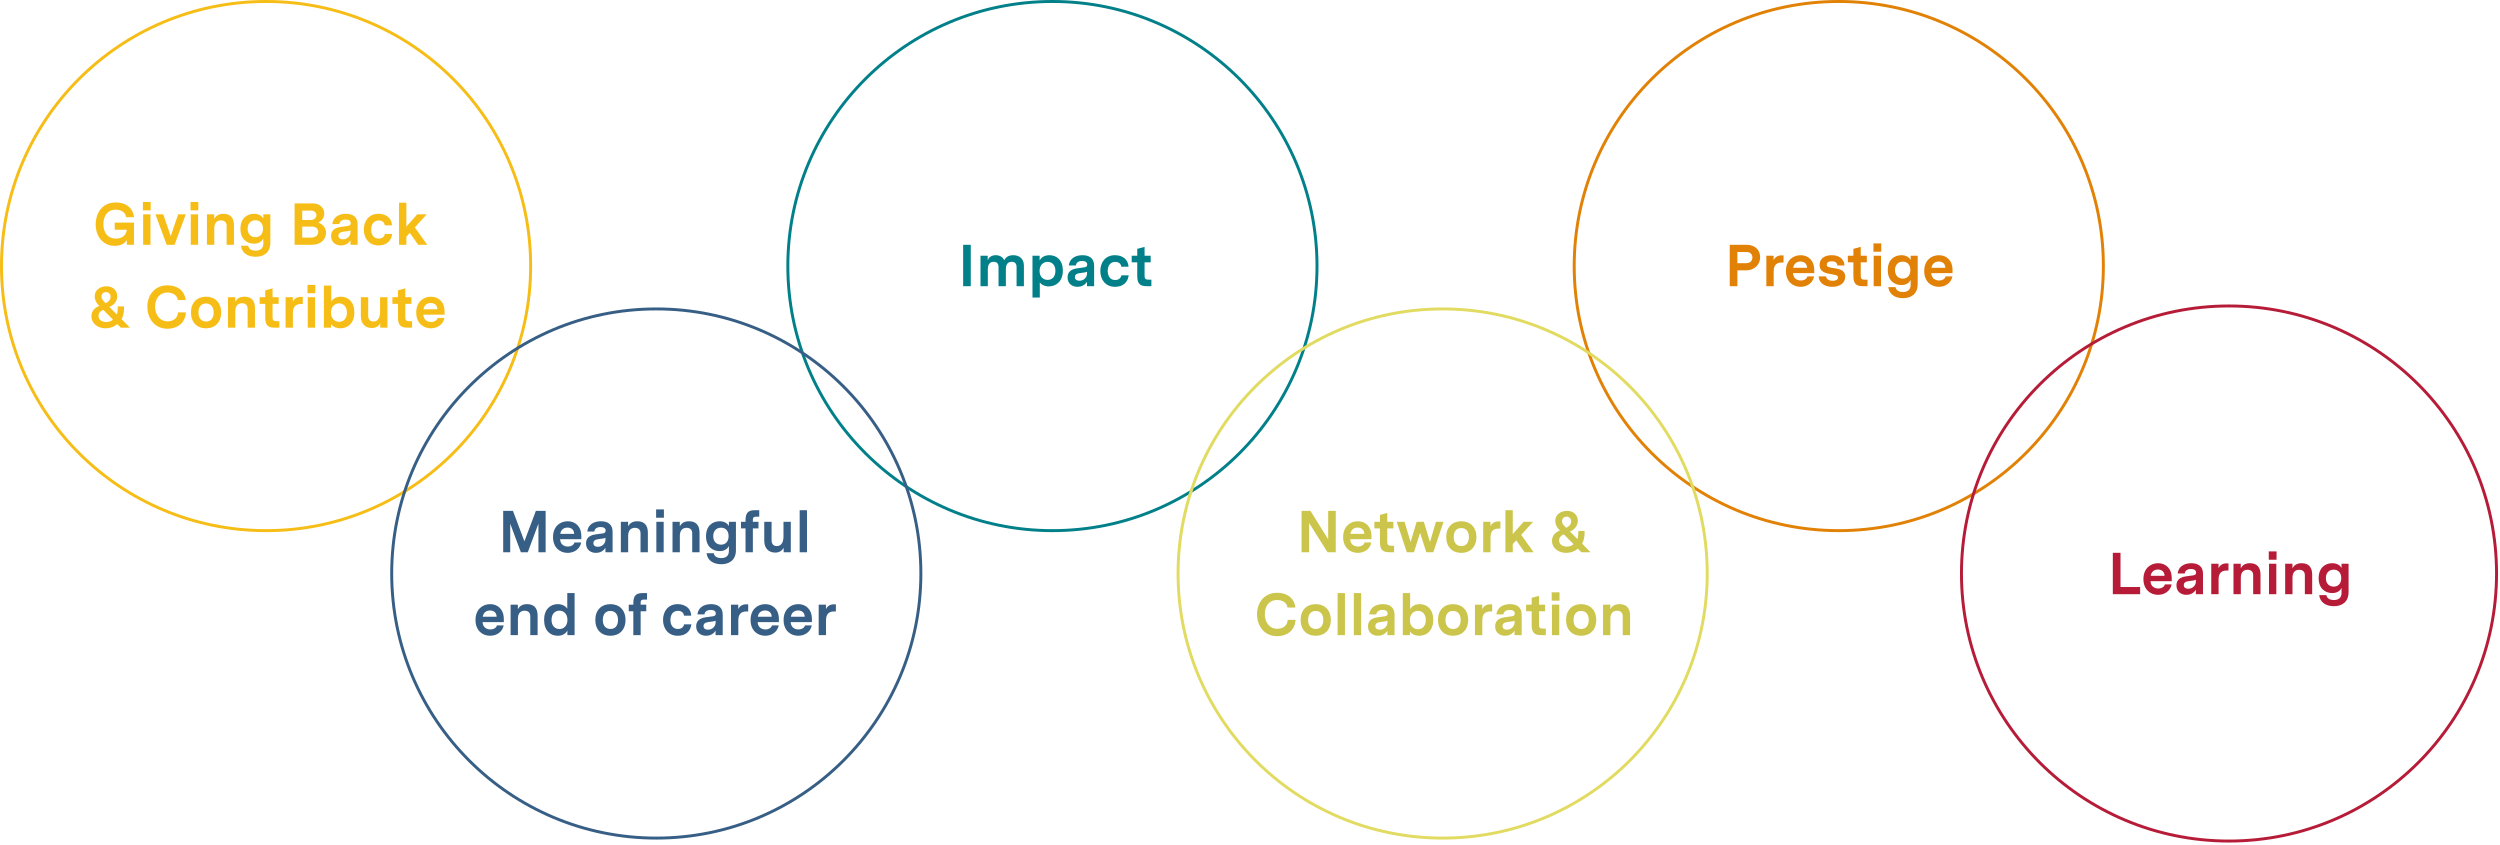 <svg width="935" height="316" viewBox="0 0 935 316" fill="none" xmlns="http://www.w3.org/2000/svg">
<circle cx="99.507" cy="99.507" r="98.954" stroke="#F6BD16" stroke-width="1.106"/>
<path d="M42.909 83.257V85.933H47.442C47.176 88.188 45.452 89.25 43.351 89.25C40.344 89.25 38.663 87.038 38.663 83.854C38.663 80.869 40.145 78.414 43.285 78.414C45.341 78.414 47 79.476 47.176 81.223H50.117C49.719 77.685 47.022 75.717 43.373 75.717C38.199 75.717 35.788 79.697 35.788 83.943C35.788 88.498 38.575 91.947 42.909 91.947C45.452 91.947 46.867 90.775 47.442 89.78V91.549H50.117V83.257H42.909ZM53.441 75.54H56.36V78.658H53.441V75.54ZM53.53 91.549H56.272V80.161H53.53V91.549ZM66.631 80.161L63.845 88.299L61.059 80.161H58.14L62.341 91.549H65.282L69.483 80.161H66.631ZM71.257 75.54H74.176V78.658H71.257V75.54ZM71.345 91.549H74.087V80.161H71.345V91.549ZM83.584 79.962C81.682 79.962 80.753 80.758 80.112 81.82V80.161H77.392V91.549H80.134V85.402C80.134 83.544 80.997 82.417 82.633 82.417C83.982 82.417 84.756 83.169 84.756 84.451V91.549H87.498V84.208C87.498 81.488 86.171 79.962 83.584 79.962ZM101.11 80.161H98.478V81.753C97.903 80.67 96.643 79.962 95.006 79.962C92.331 79.962 89.921 81.709 89.921 85.557C89.921 89.427 92.331 91.129 95.006 91.129C96.731 91.129 97.969 90.355 98.478 89.183V91.085C98.478 92.876 97.373 93.739 95.603 93.739C94.321 93.739 93.083 93.296 92.795 91.903H90.12C90.451 94.756 92.839 96.038 95.603 96.038C98.677 96.038 101.11 94.446 101.11 90.775V80.161ZM95.581 88.719C93.967 88.719 92.618 87.702 92.618 85.535C92.618 83.39 93.967 82.373 95.581 82.373C97.063 82.373 98.368 83.39 98.368 85.535C98.368 87.702 97.063 88.719 95.581 88.719ZM121.942 87.083C121.942 85.623 121.146 84.009 119.045 83.235C120.593 82.505 121.278 81.156 121.278 79.874C121.278 77.994 119.819 76.07 117.011 76.07H110.178V91.549H116.723C120.084 91.549 121.942 89.338 121.942 87.083ZM113.03 82.284V78.768H116.325C117.652 78.768 118.337 79.586 118.337 80.449C118.337 81.333 117.63 82.284 116.215 82.284H113.03ZM116.458 88.852H113.03V84.739H116.657C118.227 84.739 119.001 85.712 119.023 86.707C119.045 87.746 118.205 88.852 116.458 88.852ZM129.374 79.962C126.809 79.962 124.576 81.156 124.288 83.81H126.92C127.03 82.837 127.782 82.129 129.263 82.129C130.347 82.129 131.165 82.505 131.165 83.478C131.165 84.186 130.701 84.429 130.015 84.517L127.45 84.871C124.841 85.225 123.824 86.463 123.824 88.277C123.824 90.731 125.703 91.793 127.517 91.793C128.711 91.793 130.192 91.35 131.077 89.891V91.549H133.752V83.898C133.752 81.223 132.072 79.962 129.374 79.962ZM128.268 89.515C127.207 89.515 126.566 89.028 126.566 88.144C126.566 87.392 127.03 86.839 128.401 86.662L129.75 86.486C130.303 86.419 130.833 86.309 131.099 86.154V86.773C131.099 88.454 129.684 89.515 128.268 89.515ZM146.682 87.503H143.94C143.763 88.52 142.967 89.25 141.64 89.25C139.694 89.25 138.832 87.702 138.832 85.844C138.832 84.075 139.65 82.461 141.662 82.461C142.989 82.461 143.785 83.191 143.918 84.274H146.616C146.505 81.576 144.382 79.962 141.574 79.962C137.837 79.962 136.068 82.793 136.068 85.866C136.068 88.94 137.859 91.793 141.596 91.793C144.338 91.793 146.328 90.289 146.682 87.503ZM156.401 91.549H159.785L155.141 85.048L159.608 80.161H156.048L151.979 84.761V75.827H149.237V91.549H151.979V88.52L153.284 87.105L156.401 91.549ZM48.611 122.549L45.471 119.343C45.979 118.37 46.377 117.11 46.377 115.429V114.589H44.033V115.23C44.033 116.269 43.967 117.021 43.679 117.596L40.893 114.788C42.883 114.014 43.856 112.355 43.856 110.785C43.856 108.862 42.441 107.07 39.832 107.07C37.643 107.07 35.409 108.353 35.409 110.807C35.409 111.891 35.852 113.174 36.913 114.146L37.178 114.39C35.299 115.142 34.193 116.424 34.193 118.259C34.193 121.068 36.714 122.793 39.478 122.793C40.96 122.793 42.596 122.306 43.834 121.2L45.183 122.549H48.611ZM39.677 109.237C40.739 109.237 41.358 110.078 41.358 111.006C41.358 111.957 40.672 112.952 39.456 113.395L38.837 112.731C38.041 111.891 37.952 111.36 37.952 111.006C37.952 109.768 38.793 109.237 39.677 109.237ZM39.721 120.449C38.262 120.449 36.847 119.697 36.847 118.149C36.847 117.132 37.466 116.336 38.593 115.849L42.242 119.52C41.623 120.183 40.606 120.449 39.721 120.449ZM62.678 120.183C59.627 120.183 58.012 117.552 58.012 114.699C58.012 111.935 59.472 109.414 62.634 109.414C64.668 109.414 66.327 110.476 66.504 112.223H69.445C69.046 108.685 66.349 106.717 62.7 106.717C57.526 106.717 55.115 110.697 55.115 114.744C55.115 119.011 57.747 122.947 62.656 122.947C66.15 122.947 69.29 120.935 69.533 116.844H66.592C66.415 119.255 64.491 120.183 62.678 120.183ZM77.053 110.962C73.736 110.962 71.414 113.174 71.414 116.866C71.414 120.581 73.736 122.793 77.053 122.793C80.392 122.793 82.714 120.581 82.714 116.866C82.714 113.174 80.392 110.962 77.053 110.962ZM77.031 113.505C78.689 113.505 79.905 114.589 79.905 116.866C79.905 119.011 78.866 120.25 77.097 120.25C75.439 120.25 74.222 119.166 74.222 116.866C74.222 114.744 75.262 113.505 77.031 113.505ZM91.444 110.962C89.543 110.962 88.614 111.758 87.972 112.82V111.161H85.253V122.549H87.995V116.402C87.995 114.545 88.857 113.417 90.493 113.417C91.842 113.417 92.616 114.169 92.616 115.451V122.549H95.358V115.208C95.358 112.488 94.031 110.962 91.444 110.962ZM104.481 120.117H103.309C102.159 120.117 101.938 119.542 101.938 118.746V113.638H104.216V111.161H101.938V107.844L99.196 108.596V111.161H97.118V113.638H99.196V118.834C99.196 121.886 100.545 122.549 102.69 122.549H104.481V120.117ZM113.239 111.029H112.487C111.16 111.029 110.099 111.604 109.524 112.842V111.161H106.804V122.549H109.546V116.977C109.546 114.744 110.585 113.704 112.509 113.704H113.239V111.029ZM115.007 106.54H117.926V109.658H115.007V106.54ZM115.096 122.549H117.838V111.161H115.096V122.549ZM127.467 110.962C125.919 110.962 124.526 111.626 123.885 112.842V106.827H121.143V122.549H123.818V121.178C124.504 122.24 125.875 122.793 127.312 122.793C130.076 122.793 132.531 120.847 132.531 116.844C132.531 112.93 130.253 110.962 127.467 110.962ZM126.803 120.36C125.3 120.36 123.796 119.255 123.796 116.911C123.796 114.589 125.3 113.461 126.803 113.461C128.396 113.461 129.744 114.611 129.744 116.911C129.744 119.232 128.396 120.36 126.803 120.36ZM144.889 111.161H142.147V116.667C142.147 119.299 140.975 120.25 139.693 120.25C138.521 120.25 137.702 119.586 137.702 118.038V111.161H134.96V118.237C134.96 121.156 136.663 122.682 139.051 122.682C140.621 122.682 141.55 121.996 142.213 120.935V122.549H144.889V111.161ZM154.127 120.117H152.955C151.805 120.117 151.584 119.542 151.584 118.746V113.638H153.861V111.161H151.584V107.844L148.842 108.596V111.161H146.763V113.638H148.842V118.834C148.842 121.886 150.191 122.549 152.335 122.549H154.127V120.117ZM166.267 117.685V116.557C166.267 112.798 163.924 110.962 161.159 110.962C158.263 110.962 155.675 112.975 155.675 116.888C155.675 120.935 158.395 122.793 161.137 122.793C163.481 122.793 165.715 121.466 166.223 118.901H163.702C163.371 119.962 162.331 120.426 161.27 120.426C159.722 120.426 158.395 119.542 158.329 117.685H166.267ZM161.115 113.328C162.53 113.328 163.57 114.169 163.57 115.672H158.395C158.639 114.014 159.855 113.328 161.115 113.328Z" fill="#F6BD16"/>
<circle cx="393.606" cy="99.507" r="98.954" stroke="#018089" stroke-width="1.106"/>
<path d="M363.068 91.549H360.216V107.028H363.068V91.549ZM378.936 95.441C376.88 95.441 376.017 96.503 375.575 97.321C375.044 96.127 373.917 95.441 372.391 95.441C370.666 95.441 369.759 96.414 369.406 97.321V95.64H366.708V107.028H369.45V100.616C369.45 98.736 370.334 97.918 371.617 97.918C372.767 97.918 373.452 98.537 373.452 99.886V107.028H376.194V100.638C376.194 98.714 377.079 97.918 378.383 97.918C379.555 97.918 380.197 98.537 380.197 99.886V107.028H382.939V99.355C382.939 96.901 381.391 95.441 378.936 95.441ZM392.467 95.441C390.809 95.441 389.393 96.193 388.818 97.454V95.64H386.143V111.274H388.885V105.657C389.526 106.476 390.676 107.117 392.202 107.117C394.966 107.117 397.509 105.259 397.509 101.191C397.509 97.343 395.231 95.441 392.467 95.441ZM391.804 104.684C390.3 104.684 388.796 103.645 388.796 101.323C388.796 98.979 390.3 97.94 391.804 97.94C393.374 97.94 394.723 99.001 394.723 101.323C394.723 103.623 393.374 104.684 391.804 104.684ZM404.826 95.441C402.261 95.441 400.028 96.635 399.74 99.289H402.371C402.482 98.316 403.234 97.608 404.715 97.608C405.799 97.608 406.617 97.984 406.617 98.957C406.617 99.665 406.153 99.908 405.467 99.996L402.902 100.35C400.293 100.704 399.276 101.942 399.276 103.756C399.276 106.21 401.155 107.272 402.969 107.272C404.163 107.272 405.644 106.829 406.529 105.37V107.028H409.204V99.377C409.204 96.702 407.524 95.441 404.826 95.441ZM403.72 104.994C402.659 104.994 402.018 104.507 402.018 103.623C402.018 102.871 402.482 102.318 403.853 102.141L405.202 101.965C405.755 101.898 406.285 101.788 406.551 101.633V102.252C406.551 103.933 405.136 104.994 403.72 104.994ZM422.134 102.982H419.392C419.215 103.999 418.419 104.729 417.092 104.729C415.146 104.729 414.284 103.181 414.284 101.323C414.284 99.554 415.102 97.94 417.114 97.94C418.441 97.94 419.237 98.67 419.37 99.753H422.067C421.957 97.055 419.834 95.441 417.026 95.441C413.289 95.441 411.52 98.272 411.52 101.345C411.52 104.419 413.311 107.272 417.048 107.272C419.79 107.272 421.78 105.768 422.134 102.982ZM430.615 104.596H429.443C428.293 104.596 428.072 104.021 428.072 103.225V98.117H430.35V95.64H428.072V92.323L425.33 93.075V95.64H423.252V98.117H425.33V103.313C425.33 106.365 426.679 107.028 428.824 107.028H430.615V104.596Z" fill="#018089"/>
<circle cx="687.704" cy="99.507" r="98.954" stroke="#E18105" stroke-width="1.106"/>
<path d="M653.229 91.549H646.926V107.028H649.779V101.102H652.941C656.479 101.102 658.292 98.714 658.292 96.171C658.292 93.739 656.612 91.549 653.229 91.549ZM653.029 98.427H649.779V94.247H653.14C654.688 94.247 655.396 95.176 655.396 96.326C655.396 97.476 654.666 98.427 653.029 98.427ZM667.047 95.508H666.295C664.968 95.508 663.907 96.082 663.332 97.321V95.64H660.612V107.028H663.354V101.456C663.354 99.222 664.393 98.183 666.317 98.183H667.047V95.508ZM678.528 102.164V101.036C678.528 97.277 676.184 95.441 673.42 95.441C670.523 95.441 667.936 97.454 667.936 101.367C667.936 105.414 670.656 107.272 673.398 107.272C675.742 107.272 677.975 105.945 678.484 103.38H675.963C675.631 104.441 674.592 104.906 673.531 104.906C671.983 104.906 670.656 104.021 670.59 102.164H678.528ZM673.376 97.807C674.791 97.807 675.83 98.648 675.83 100.151H670.656C670.899 98.493 672.115 97.807 673.376 97.807ZM685.595 100.24C684.202 100.041 683.207 99.864 683.207 98.979C683.207 98.316 683.738 97.719 685.086 97.719C686.258 97.719 687.055 98.161 687.165 99.289H689.841C689.686 96.746 687.718 95.441 685.064 95.441C682.698 95.441 680.531 96.481 680.531 99.068C680.531 101.876 683.074 102.252 685.308 102.628C686.878 102.893 687.408 103.07 687.408 103.778C687.408 104.64 686.59 105.016 685.418 105.016C684.136 105.016 683.141 104.53 682.942 103.38H680.177C680.376 106.254 682.919 107.272 685.285 107.272C687.828 107.272 690.106 106.055 690.106 103.49C690.106 100.837 687.629 100.549 685.595 100.24ZM698.455 104.596H697.283C696.133 104.596 695.912 104.021 695.912 103.225V98.117H698.189V95.64H695.912V92.323L693.17 93.075V95.64H691.091V98.117H693.17V103.313C693.17 106.365 694.519 107.028 696.664 107.028H698.455V104.596ZM700.667 91.019H703.586V94.137H700.667V91.019ZM700.756 107.028H703.498V95.64H700.756V107.028ZM717.218 95.64H714.586V97.232C714.011 96.149 712.751 95.441 711.114 95.441C708.439 95.441 706.029 97.188 706.029 101.036C706.029 104.906 708.439 106.608 711.114 106.608C712.839 106.608 714.078 105.834 714.586 104.662V106.564C714.586 108.355 713.481 109.217 711.712 109.217C710.429 109.217 709.191 108.775 708.903 107.382H706.228C706.559 110.235 708.947 111.517 711.712 111.517C714.785 111.517 717.218 109.925 717.218 106.254V95.64ZM711.689 104.198C710.075 104.198 708.726 103.181 708.726 101.014C708.726 98.869 710.075 97.852 711.689 97.852C713.171 97.852 714.476 98.869 714.476 101.014C714.476 103.181 713.171 104.198 711.689 104.198ZM730.247 102.164V101.036C730.247 97.277 727.903 95.441 725.139 95.441C722.242 95.441 719.655 97.454 719.655 101.367C719.655 105.414 722.374 107.272 725.116 107.272C727.46 107.272 729.694 105.945 730.202 103.38H727.682C727.35 104.441 726.311 104.906 725.249 104.906C723.701 104.906 722.374 104.021 722.308 102.164H730.247ZM725.094 97.807C726.51 97.807 727.549 98.648 727.549 100.151H722.374C722.618 98.493 723.834 97.807 725.094 97.807Z" fill="#E18105"/>
<circle cx="245.451" cy="214.493" r="98.954" stroke="#375F86" stroke-width="1.106"/>
<path d="M204.069 191.056H200.42L196.13 202.444L191.84 191.056H188.192V206.535H190.823V195.855L194.803 206.535H197.391L201.371 195.855V206.535H204.069V191.056ZM217.418 201.67V200.543C217.418 196.783 215.074 194.948 212.31 194.948C209.413 194.948 206.826 196.96 206.826 200.874C206.826 204.921 209.546 206.778 212.288 206.778C214.632 206.778 216.865 205.452 217.374 202.887H214.853C214.521 203.948 213.482 204.412 212.421 204.412C210.873 204.412 209.546 203.528 209.48 201.67H217.418ZM212.266 197.314C213.681 197.314 214.72 198.154 214.72 199.658H209.546C209.789 198 211.005 197.314 212.266 197.314ZM224.728 194.948C222.163 194.948 219.93 196.142 219.642 198.796H222.274C222.384 197.823 223.136 197.115 224.618 197.115C225.701 197.115 226.519 197.491 226.519 198.464C226.519 199.172 226.055 199.415 225.37 199.503L222.805 199.857C220.195 200.211 219.178 201.449 219.178 203.262C219.178 205.717 221.058 206.778 222.871 206.778C224.065 206.778 225.547 206.336 226.431 204.877V206.535H229.107V198.884C229.107 196.209 227.426 194.948 224.728 194.948ZM223.623 204.501C222.561 204.501 221.92 204.014 221.92 203.13C221.92 202.378 222.384 201.825 223.755 201.648L225.104 201.471C225.657 201.405 226.188 201.294 226.453 201.14V201.759C226.453 203.439 225.038 204.501 223.623 204.501ZM238.388 194.948C236.486 194.948 235.557 195.744 234.916 196.806V195.147H232.196V206.535H234.938V200.388C234.938 198.53 235.8 197.403 237.437 197.403C238.786 197.403 239.56 198.154 239.56 199.437V206.535H242.302V199.194C242.302 196.474 240.975 194.948 238.388 194.948ZM245.388 190.526H248.306V193.643H245.388V190.526ZM245.476 206.535H248.218V195.147H245.476V206.535ZM257.715 194.948C255.813 194.948 254.884 195.744 254.243 196.806V195.147H251.523V206.535H254.265V200.388C254.265 198.53 255.127 197.403 256.764 197.403C258.113 197.403 258.887 198.154 258.887 199.437V206.535H261.629V199.194C261.629 196.474 260.302 194.948 257.715 194.948ZM275.24 195.147H272.609V196.739C272.034 195.656 270.773 194.948 269.137 194.948C266.462 194.948 264.051 196.695 264.051 200.543C264.051 204.412 266.462 206.115 269.137 206.115C270.862 206.115 272.1 205.341 272.609 204.169V206.071C272.609 207.862 271.503 208.724 269.734 208.724C268.452 208.724 267.213 208.282 266.926 206.889H264.25C264.582 209.741 266.97 211.024 269.734 211.024C272.808 211.024 275.24 209.432 275.24 205.761V195.147ZM269.712 203.705C268.098 203.705 266.749 202.688 266.749 200.521C266.749 198.376 268.098 197.358 269.712 197.358C271.194 197.358 272.498 198.376 272.498 200.521C272.498 202.688 271.194 203.705 269.712 203.705ZM283.957 193.245V190.813H282.299C280.176 190.813 278.827 191.476 278.827 194.528V195.147H277.124V197.624H278.827V206.535H281.569V197.624H283.67V195.147H281.569V194.395C281.569 193.732 281.746 193.245 282.719 193.245H283.957ZM295.763 195.147H293.021V200.653C293.021 203.285 291.849 204.235 290.566 204.235C289.394 204.235 288.576 203.572 288.576 202.024V195.147H285.834V202.223C285.834 205.142 287.537 206.668 289.925 206.668C291.495 206.668 292.424 205.982 293.087 204.921V206.535H295.763V195.147ZM301.816 190.813H299.074V206.535H301.816V190.813ZM188.428 232.67V231.543C188.428 227.783 186.084 225.948 183.32 225.948C180.423 225.948 177.836 227.96 177.836 231.874C177.836 235.921 180.555 237.778 183.297 237.778C185.641 237.778 187.875 236.452 188.383 233.887H185.862C185.531 234.948 184.491 235.412 183.43 235.412C181.882 235.412 180.555 234.528 180.489 232.67H188.428ZM183.275 228.314C184.69 228.314 185.73 229.154 185.73 230.658H180.555C180.799 229 182.015 228.314 183.275 228.314ZM197.153 225.948C195.251 225.948 194.323 226.744 193.681 227.806V226.147H190.962V237.535H193.703V231.388C193.703 229.53 194.566 228.403 196.202 228.403C197.551 228.403 198.325 229.154 198.325 230.437V237.535H201.067V230.194C201.067 227.474 199.74 225.948 197.153 225.948ZM214.9 221.813H212.158V227.651C211.472 226.545 210.079 225.948 208.598 225.948C205.812 225.948 203.49 227.894 203.49 231.83C203.49 235.832 205.812 237.778 208.598 237.778C210.168 237.778 211.583 237.093 212.202 235.788V237.535H214.9V221.813ZM209.239 235.258C207.647 235.258 206.276 234.13 206.276 231.83C206.276 229.508 207.647 228.381 209.239 228.381C210.721 228.381 212.224 229.486 212.224 231.83C212.224 234.152 210.721 235.258 209.239 235.258ZM228.283 225.948C224.966 225.948 222.644 228.159 222.644 231.852C222.644 235.567 224.966 237.778 228.283 237.778C231.622 237.778 233.944 235.567 233.944 231.852C233.944 228.159 231.622 225.948 228.283 225.948ZM228.261 228.491C229.919 228.491 231.135 229.575 231.135 231.852C231.135 233.997 230.096 235.235 228.327 235.235C226.668 235.235 225.452 234.152 225.452 231.852C225.452 229.729 226.492 228.491 228.261 228.491ZM241.989 224.245V221.813H240.33C238.207 221.813 236.858 222.476 236.858 225.528V226.147H235.156V228.624H236.858V237.535H239.6V228.624H241.701V226.147H239.6V225.395C239.6 224.732 239.777 224.245 240.75 224.245H241.989ZM258.588 233.489H255.846C255.669 234.506 254.873 235.235 253.547 235.235C251.601 235.235 250.738 233.688 250.738 231.83C250.738 230.061 251.556 228.447 253.569 228.447C254.895 228.447 255.692 229.177 255.824 230.26H258.522C258.411 227.562 256.289 225.948 253.48 225.948C249.743 225.948 247.974 228.779 247.974 231.852C247.974 234.926 249.765 237.778 253.502 237.778C256.244 237.778 258.234 236.275 258.588 233.489ZM265.92 225.948C263.355 225.948 261.121 227.142 260.834 229.796H263.465C263.576 228.823 264.328 228.115 265.809 228.115C266.893 228.115 267.711 228.491 267.711 229.464C267.711 230.172 267.246 230.415 266.561 230.503L263.996 230.857C261.387 231.211 260.369 232.449 260.369 234.262C260.369 236.717 262.249 237.778 264.062 237.778C265.256 237.778 266.738 237.336 267.622 235.877V237.535H270.298V229.884C270.298 227.209 268.617 225.948 265.92 225.948ZM264.814 235.501C263.753 235.501 263.111 235.014 263.111 234.13C263.111 233.378 263.576 232.825 264.947 232.648L266.296 232.471C266.848 232.405 267.379 232.294 267.644 232.14V232.759C267.644 234.439 266.229 235.501 264.814 235.501ZM279.822 226.014H279.07C277.744 226.014 276.682 226.589 276.107 227.828V226.147H273.387V237.535H276.129V231.963C276.129 229.729 277.169 228.69 279.092 228.69H279.822V226.014ZM291.303 232.67V231.543C291.303 227.783 288.959 225.948 286.195 225.948C283.299 225.948 280.711 227.96 280.711 231.874C280.711 235.921 283.431 237.778 286.173 237.778C288.517 237.778 290.75 236.452 291.259 233.887H288.738C288.407 234.948 287.367 235.412 286.306 235.412C284.758 235.412 283.431 234.528 283.365 232.67H291.303ZM286.151 228.314C287.566 228.314 288.606 229.154 288.606 230.658H283.431C283.674 229 284.891 228.314 286.151 228.314ZM303.655 232.67V231.543C303.655 227.783 301.311 225.948 298.547 225.948C295.651 225.948 293.063 227.96 293.063 231.874C293.063 235.921 295.783 237.778 298.525 237.778C300.869 237.778 303.102 236.452 303.611 233.887H301.09C300.759 234.948 299.719 235.412 298.658 235.412C297.11 235.412 295.783 234.528 295.717 232.67H303.655ZM298.503 228.314C299.918 228.314 300.958 229.154 300.958 230.658H295.783C296.026 229 297.243 228.314 298.503 228.314ZM312.624 226.014H311.872C310.545 226.014 309.484 226.589 308.909 227.828V226.147H306.189V237.535H308.931V231.963C308.931 229.729 309.971 228.69 311.894 228.69H312.624V226.014Z" fill="#375F86"/>
<circle cx="539.549" cy="214.493" r="98.954" stroke="#E1DB61" stroke-width="1.106"/>
<path d="M499.567 191.056H496.737V201.692L490.103 191.056H486.786V206.535H489.617V195.611L496.494 206.535H499.567V191.056ZM512.924 201.67V200.543C512.924 196.783 510.581 194.948 507.816 194.948C504.92 194.948 502.332 196.96 502.332 200.874C502.332 204.921 505.052 206.778 507.794 206.778C510.138 206.778 512.372 205.452 512.88 202.887H510.359C510.028 203.948 508.988 204.412 507.927 204.412C506.379 204.412 505.052 203.528 504.986 201.67H512.924ZM507.772 197.314C509.187 197.314 510.227 198.154 510.227 199.658H505.052C505.296 198 506.512 197.314 507.772 197.314ZM521.385 204.103H520.213C519.063 204.103 518.842 203.528 518.842 202.732V197.624H521.119V195.147H518.842V191.83L516.1 192.582V195.147H514.021V197.624H516.1V202.82C516.1 205.872 517.449 206.535 519.593 206.535H521.385V204.103ZM539.872 195.147H537.041L534.808 202.732L532.508 195.147H529.833L527.555 202.732L525.3 195.147H522.381L526.162 206.535H528.816L531.115 199.26L533.437 206.535H536.068L539.872 195.147ZM546.517 194.948C543.2 194.948 540.878 197.159 540.878 200.852C540.878 204.567 543.2 206.778 546.517 206.778C549.856 206.778 552.178 204.567 552.178 200.852C552.178 197.159 549.856 194.948 546.517 194.948ZM546.495 197.491C548.154 197.491 549.37 198.575 549.37 200.852C549.37 202.997 548.33 204.235 546.561 204.235C544.903 204.235 543.687 203.152 543.687 200.852C543.687 198.729 544.726 197.491 546.495 197.491ZM561.152 195.014H560.4C559.073 195.014 558.012 195.589 557.437 196.828V195.147H554.717V206.535H557.459V200.963C557.459 198.729 558.498 197.69 560.422 197.69H561.152V195.014ZM570.195 206.535H573.579L568.935 200.034L573.402 195.147H569.842L565.773 199.747V190.813H563.031V206.535H565.773V203.506L567.078 202.091L570.195 206.535ZM594.865 206.535L591.725 203.329C592.233 202.356 592.631 201.095 592.631 199.415V198.575H590.287V199.216C590.287 200.255 590.221 201.007 589.934 201.582L587.147 198.774C589.138 198 590.11 196.341 590.11 194.771C590.11 192.847 588.695 191.056 586.086 191.056C583.897 191.056 581.663 192.339 581.663 194.793C581.663 195.877 582.106 197.159 583.167 198.132L583.432 198.376C581.553 199.127 580.447 200.41 580.447 202.245C580.447 205.054 582.968 206.778 585.732 206.778C587.214 206.778 588.85 206.292 590.088 205.186L591.437 206.535H594.865ZM585.931 193.223C586.993 193.223 587.612 194.064 587.612 194.992C587.612 195.943 586.926 196.938 585.71 197.381L585.091 196.717C584.295 195.877 584.206 195.346 584.206 194.992C584.206 193.754 585.047 193.223 585.931 193.223ZM585.975 204.434C584.516 204.434 583.101 203.683 583.101 202.135C583.101 201.118 583.72 200.321 584.848 199.835L588.496 203.506C587.877 204.169 586.86 204.434 585.975 204.434ZM477.692 235.169C474.641 235.169 473.026 232.538 473.026 229.685C473.026 226.921 474.486 224.4 477.648 224.4C479.682 224.4 481.341 225.462 481.518 227.209H484.459C484.061 223.671 481.363 221.702 477.714 221.702C472.54 221.702 470.13 225.683 470.13 229.729C470.13 233.997 472.761 237.933 477.67 237.933C481.164 237.933 484.304 235.921 484.547 231.83H481.606C481.429 234.24 479.505 235.169 477.692 235.169ZM492.067 225.948C488.75 225.948 486.428 228.159 486.428 231.852C486.428 235.567 488.75 237.778 492.067 237.778C495.406 237.778 497.728 235.567 497.728 231.852C497.728 228.159 495.406 225.948 492.067 225.948ZM492.045 228.491C493.703 228.491 494.919 229.575 494.919 231.852C494.919 233.997 493.88 235.235 492.111 235.235C490.453 235.235 489.237 234.152 489.237 231.852C489.237 229.729 490.276 228.491 492.045 228.491ZM503.009 221.813H500.267V237.535H503.009V221.813ZM509.077 221.813H506.335V237.535H509.077V221.813ZM517.179 225.948C514.614 225.948 512.381 227.142 512.093 229.796H514.725C514.835 228.823 515.587 228.115 517.069 228.115C518.152 228.115 518.97 228.491 518.97 229.464C518.97 230.172 518.506 230.415 517.82 230.503L515.255 230.857C512.646 231.211 511.629 232.449 511.629 234.262C511.629 236.717 513.508 237.778 515.322 237.778C516.516 237.778 517.997 237.336 518.882 235.877V237.535H521.557V229.884C521.557 227.209 519.877 225.948 517.179 225.948ZM516.074 235.501C515.012 235.501 514.371 235.014 514.371 234.13C514.371 233.378 514.835 232.825 516.206 232.648L517.555 232.471C518.108 232.405 518.639 232.294 518.904 232.14V232.759C518.904 234.439 517.489 235.501 516.074 235.501ZM530.971 225.948C529.423 225.948 528.03 226.611 527.389 227.828V221.813H524.647V237.535H527.322V236.164C528.008 237.226 529.379 237.778 530.816 237.778C533.58 237.778 536.035 235.832 536.035 231.83C536.035 227.916 533.757 225.948 530.971 225.948ZM530.308 235.346C528.804 235.346 527.3 234.24 527.3 231.896C527.3 229.575 528.804 228.447 530.308 228.447C531.9 228.447 533.249 229.597 533.249 231.896C533.249 234.218 531.9 235.346 530.308 235.346ZM543.44 225.948C540.123 225.948 537.801 228.159 537.801 231.852C537.801 235.567 540.123 237.778 543.44 237.778C546.779 237.778 549.101 235.567 549.101 231.852C549.101 228.159 546.779 225.948 543.44 225.948ZM543.418 228.491C545.076 228.491 546.293 229.575 546.293 231.852C546.293 233.997 545.253 235.235 543.484 235.235C541.826 235.235 540.61 234.152 540.61 231.852C540.61 229.729 541.649 228.491 543.418 228.491ZM558.075 226.014H557.323C555.996 226.014 554.935 226.589 554.36 227.828V226.147H551.64V237.535H554.382V231.963C554.382 229.729 555.421 228.69 557.345 228.69H558.075V226.014ZM564.73 225.948C562.165 225.948 559.932 227.142 559.644 229.796H562.276C562.386 228.823 563.138 228.115 564.619 228.115C565.703 228.115 566.521 228.491 566.521 229.464C566.521 230.172 566.057 230.415 565.371 230.503L562.806 230.857C560.197 231.211 559.18 232.449 559.18 234.262C559.18 236.717 561.059 237.778 562.873 237.778C564.067 237.778 565.548 237.336 566.433 235.877V237.535H569.108V229.884C569.108 227.209 567.428 225.948 564.73 225.948ZM563.624 235.501C562.563 235.501 561.922 235.014 561.922 234.13C561.922 233.378 562.386 232.825 563.757 232.648L565.106 232.471C565.659 232.405 566.189 232.294 566.455 232.14V232.759C566.455 234.439 565.04 235.501 563.624 235.501ZM578.124 235.103H576.952C575.802 235.103 575.581 234.528 575.581 233.732V228.624H577.859V226.147H575.581V222.83L572.839 223.582V226.147H570.76V228.624H572.839V233.82C572.839 236.872 574.188 237.535 576.333 237.535H578.124V235.103ZM580.336 221.526H583.255V224.643H580.336V221.526ZM580.425 237.535H583.167V226.147H580.425V237.535ZM591.336 225.948C588.02 225.948 585.698 228.159 585.698 231.852C585.698 235.567 588.02 237.778 591.336 237.778C594.675 237.778 596.997 235.567 596.997 231.852C596.997 228.159 594.675 225.948 591.336 225.948ZM591.314 228.491C592.973 228.491 594.189 229.575 594.189 231.852C594.189 233.997 593.15 235.235 591.381 235.235C589.722 235.235 588.506 234.152 588.506 231.852C588.506 229.729 589.545 228.491 591.314 228.491ZM605.728 225.948C603.826 225.948 602.897 226.744 602.256 227.806V226.147H599.536V237.535H602.278V231.388C602.278 229.53 603.141 228.403 604.777 228.403C606.126 228.403 606.9 229.154 606.9 230.437V237.535H609.642V230.194C609.642 227.474 608.315 225.948 605.728 225.948Z" fill="#CBC54C"/>
<circle cx="833.648" cy="214.493" r="100.06" stroke="#B61C38" stroke-width="1.106"/>
<path d="M800.413 219.528H793.071V206.747H790.196V222.226H800.413V219.528ZM812.232 217.361V216.233C812.232 212.474 809.888 210.639 807.124 210.639C804.227 210.639 801.64 212.651 801.64 216.565C801.64 220.611 804.36 222.469 807.102 222.469C809.446 222.469 811.679 221.142 812.188 218.577H809.667C809.335 219.638 808.296 220.103 807.234 220.103C805.686 220.103 804.36 219.218 804.293 217.361H812.232ZM807.079 213.005C808.495 213.005 809.534 213.845 809.534 215.349H804.36C804.603 213.69 805.819 213.005 807.079 213.005ZM819.542 210.639C816.977 210.639 814.744 211.833 814.456 214.486H817.088C817.198 213.513 817.95 212.806 819.432 212.806C820.515 212.806 821.333 213.182 821.333 214.154C821.333 214.862 820.869 215.105 820.183 215.194L817.618 215.548C815.009 215.901 813.992 217.14 813.992 218.953C813.992 221.407 815.871 222.469 817.685 222.469C818.879 222.469 820.36 222.027 821.245 220.567V222.226H823.92V214.575C823.92 211.899 822.24 210.639 819.542 210.639ZM818.436 220.191C817.375 220.191 816.734 219.705 816.734 218.82C816.734 218.068 817.198 217.516 818.569 217.339L819.918 217.162C820.471 217.095 821.002 216.985 821.267 216.83V217.449C821.267 219.13 819.852 220.191 818.436 220.191ZM833.445 210.705H832.693C831.366 210.705 830.305 211.28 829.73 212.518V210.838H827.01V222.226H829.752V216.653C829.752 214.42 830.791 213.381 832.715 213.381H833.445V210.705ZM841.515 210.639C839.613 210.639 838.685 211.435 838.043 212.496V210.838H835.324V222.226H838.066V216.078C838.066 214.221 838.928 213.093 840.564 213.093C841.913 213.093 842.687 213.845 842.687 215.127V222.226H845.429V214.884C845.429 212.164 844.102 210.639 841.515 210.639ZM848.515 206.216H851.434V209.334H848.515V206.216ZM848.604 222.226H851.346V210.838H848.604V222.226ZM860.842 210.639C858.94 210.639 858.012 211.435 857.37 212.496V210.838H854.651V222.226H857.393V216.078C857.393 214.221 858.255 213.093 859.891 213.093C861.24 213.093 862.014 213.845 862.014 215.127V222.226H864.756V214.884C864.756 212.164 863.429 210.639 860.842 210.639ZM878.368 210.838H875.736V212.43C875.161 211.346 873.901 210.639 872.265 210.639C869.589 210.639 867.179 212.385 867.179 216.233C867.179 220.103 869.589 221.805 872.265 221.805C873.99 221.805 875.228 221.032 875.736 219.86V221.761C875.736 223.552 874.631 224.415 872.862 224.415C871.579 224.415 870.341 223.972 870.053 222.579H867.378C867.71 225.432 870.098 226.714 872.862 226.714C875.935 226.714 878.368 225.122 878.368 221.452V210.838ZM872.84 219.395C871.225 219.395 869.877 218.378 869.877 216.211C869.877 214.066 871.225 213.049 872.84 213.049C874.321 213.049 875.626 214.066 875.626 216.211C875.626 218.378 874.321 219.395 872.84 219.395Z" fill="#B61C38"/>
</svg>
